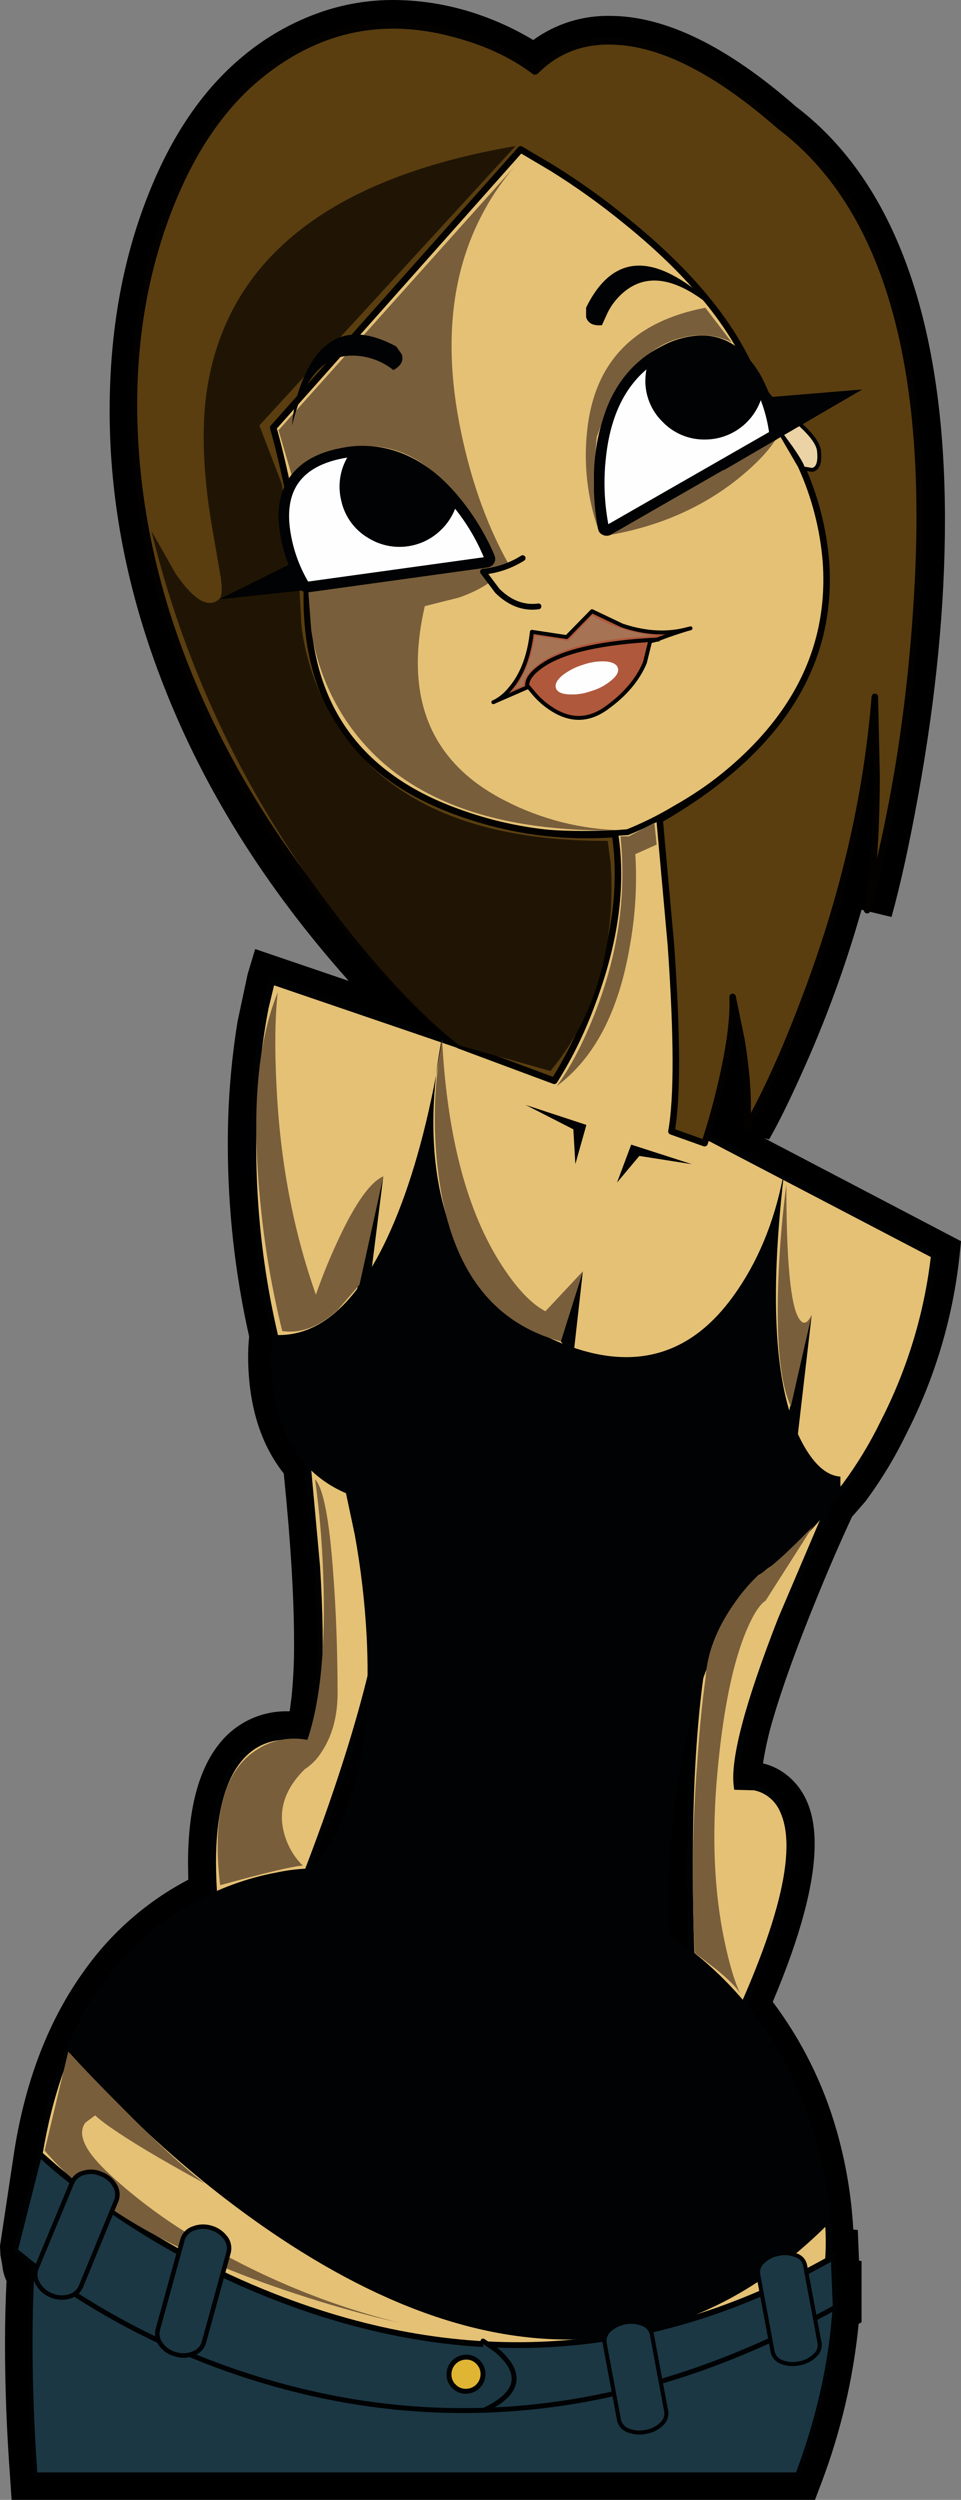 <?xml version="1.0" encoding="iso-8859-1"?>
<!-- Generator: Adobe Illustrator 20.1.0, SVG Export Plug-In . SVG Version: 6.00 Build 0)  -->
<svg version="1.0" id="Layer_1" xmlns="http://www.w3.org/2000/svg" xmlns:xlink="http://www.w3.org/1999/xlink" x="0px" y="0px"
	 viewBox="0 0 331.75 862.24" enable-background="new 0 0 331.75 862.24" xml:space="preserve">
<rect x="0" y="0" width="331.75" height="862.24" fill="#808080" stroke="none"/>
<title>randomcharacters_0006</title>
<path d="M307.76,316.28c3.12-11.207,6.21-25.277,9.27-42.21c6.12-33.8,9.18-65.38,9.18-94.74c0-30.667-3.463-57.217-10.39-79.65
	c-8.607-27.733-22.32-48.733-41.14-63c-23.733-20.8-45.127-31.2-64.18-31.2c-9.476-0.166-18.749,2.755-26.42,8.32
	c-6.026-3.624-12.423-6.594-19.08-8.86c-9.312-3.189-19.077-4.857-28.92-4.94c-8.697-0.051-17.338,1.387-25.55,4.25
	c-9.734,3.41-18.772,8.549-26.68,15.17C69.99,30.86,58.99,47.053,50.85,68c-8.607,21.96-12.94,46.373-13,73.24
	c-0.06,31.667,6.147,63.39,18.62,95.17c14,35.88,35.31,69.857,63.93,101.93l-32.31-11l-2.6,8.66c-0.06,0.233-1.213,5.637-3.46,16.21
	c-2.304,14.146-3.435,28.458-3.38,42.79c0.016,22.204,2.484,44.338,7.36,66c-0.247,2.506-0.364,5.022-0.35,7.54
	c0.173,16.293,4.273,29.527,12.3,39.7c2.367,23.4,3.55,42.757,3.55,58.07c0.056,6.368-0.234,12.734-0.87,19.07l-0.64,4.87h-1
	c-8.915-0.076-17.379,3.91-23,10.83c-7.393,8.953-11.09,22.82-11.09,41.6l0.09,5.65c-14.273,7.479-26.575,18.228-35.9,31.37
	C16.973,696.46,8.94,717.06,5,741.5l-5,33.2l0.17,3.21l0.61,3.38c0.169,1.892,0.666,3.739,1.47,5.46
	c-0.347,6.933-0.52,14.187-0.52,21.76c0,14.793,0.577,29.99,1.73,45.59L4,862.24h277.34l2.17-5.72
	c6.715-17.682,11.056-36.177,12.91-55l1-0.52v-21.1l-0.87-0.17l-0.43-10.57l-1.56-0.17c-0.636-11.622-2.581-23.135-5.8-34.32
	c-4.567-15.955-12.024-30.937-22-44.2c9.527-22.533,14.35-40.533,14.47-54c0.113-10.573-2.86-18.46-8.92-23.66
	c-2.557-2.231-5.618-3.806-8.92-4.59c0.833-5.344,2.04-10.624,3.61-15.8c3.233-10.98,8.143-24.53,14.73-40.65
	c4.273-10.513,8.403-20.047,12.39-28.6l4.16-4.77l0.09-0.17l0.17-0.09c5.568-7.464,10.41-15.444,14.46-23.83
	c9.636-18.845,15.785-39.277,18.15-60.31l0.61-5.89l-67.91-35.54l1.65,0.43c3.12-5.433,6.757-12.767,10.91-22
	c8.436-18.512,15.457-37.636,21-57.21L307.76,316.28z"/>
<path fill="#1B3744" d="M15.33,743.41c-5.08,30.507-6.12,67.2-3.12,110.08h263.07c8.433-22.42,12.823-44.463,13.17-66.13
	L15.33,743.41z"/>
<path fill="none" stroke="#000203" stroke-width="1.4" stroke-linecap="round" stroke-linejoin="round" d="M12.21,853.48h263.07
	c8.433-22.42,12.823-44.463,13.17-66.13L15.33,743.41C10.25,773.917,9.21,810.607,12.21,853.48z"/>
<path fill="#1B3744" d="M288.36,795.85L287.58,777L13.69,743l-8.4,33.2l5.54,4.51c4.793,3.753,10.107,7.48,15.94,11.18
	c18.495,11.784,38.437,21.124,59.33,27.79C153.433,841.173,220.853,833.23,288.36,795.85z"/>
<path fill="none" stroke="#000203" stroke-width="1.7" stroke-linecap="round" stroke-linejoin="round" d="M287.58,777L13.69,743
	l-8.4,33.2l5.54,4.51c4.793,3.753,10.107,7.48,15.94,11.18c18.495,11.784,38.437,21.124,59.33,27.79
	c67.333,21.493,134.753,13.547,202.26-23.84L287.58,777z"/>
<path fill="#E5C176" d="M106.11,600.13c-2.313-0.781-4.752-1.121-7.19-1c-5.268-0.108-10.369,1.852-14.21,5.46
	c-12.533,11.727-14.497,39.49-5.89,83.29l8.32,2.51c8.433-18,16.75-38.333,24.95-61c16.287-45.42,23.737-79.917,22.35-103.49
	l-29-29.9l4.07,44.64C111.403,571.98,110.27,591.81,106.11,600.13z"/>
<path fill="none" stroke="#000203" stroke-width="2" d="M98.92,599.09c-5.268-0.108-10.369,1.852-14.21,5.46
	c-12.533,11.727-14.497,39.49-5.89,83.29l8.32,2.51c8.433-18,16.75-38.333,24.95-61c16.287-45.42,23.737-79.917,22.35-103.49
	l-29-29.9l4.07,44.64c1.907,31.373,0.78,51.223-3.38,59.55C103.815,599.346,101.369,598.986,98.92,599.09z"/>
<path fill="#E5C176" d="M270.17,624.4c-1.75-4.057-5.372-7.003-9.7-7.89l-6.15-0.17c-1.333-9.187,3.75-28.487,15.25-57.9L287.23,517
	l-36,21.93c-8.72,21.9-13.08,56.483-13.08,103.75c0,23.633,0.867,45.07,2.6,64.31l8.4,0.69
	C269.63,665.86,276.637,638.1,270.17,624.4z"/>
<path fill="none" stroke="#000203" stroke-width="2" d="M270.17,624.4c6.467,13.693-0.533,41.457-21,83.29l-8.4-0.69
	c-1.733-19.24-2.6-40.677-2.6-64.31c0-47.267,4.36-81.85,13.08-103.75l36-21.93l-17.67,41.43
	c-11.493,29.413-16.577,48.713-15.25,57.9l6.15,0.17C264.805,617.4,268.422,620.346,270.17,624.4z"/>
<path fill="#E5C176" d="M209.88,266.44c-0.111,9.417-0.738,18.821-1.88,28.17c-3.753,30.16-11.983,54.977-24.69,74.45L93.9,338.55
	l-2.17,9c-1.627,8.362-2.756,16.814-3.38,25.31c-2.325,29.375-0.105,58.932,6.58,87.63l-0.43,6.59
	c-0.127,5.175,0.309,10.349,1.3,15.43c3.233,15.72,11.403,26.323,24.51,31.81l3.12,14.73c2.146,11.772,3.536,23.67,4.16,35.62
	c1.847,36.92-4.65,63.847-19.49,80.78c-4.193,0.044-8.37,0.51-12.47,1.39c-10.049,1.878-19.721,5.395-28.63,10.41
	C38.273,673.317,20.503,701.9,13.69,743l5.63,4.94c4.907,4.1,10.307,8.23,16.2,12.39c18.335,12.947,38.169,23.628,59.07,31.81
	c66.173,25.907,129.923,21.71,191.25-12.59c0.867-11.847-0.8-25.397-5-40.65c-8.5-30.507-25.447-54.227-50.84-71.16
	c-0.807-13.867-0.083-29.533,2.17-47c4.56-34.84,14.667-61.173,30.32-79c2.809-2.164,5.5-4.477,8.06-6.93
	c7.408-7,14.419-14.408,21-22.19c5.19-6.988,9.714-14.447,13.51-22.28c9.176-17.917,15.05-37.341,17.34-57.34L233,386.31
	c1.213-13.06,1.82-28.727,1.82-47c0-36.573-2.973-67.98-8.92-94.22l-16.2,10.14L209.88,266.44z"/>
<path fill="none" stroke="#000203" stroke-width="2" d="M208,294.61c-3.753,30.16-11.983,54.977-24.69,74.45L93.9,338.55l-2.17,9
	c-1.627,8.362-2.756,16.814-3.38,25.31c-2.325,29.375-0.105,58.932,6.58,87.63l-0.43,6.59c-0.127,5.175,0.309,10.349,1.3,15.43
	c3.233,15.72,11.403,26.323,24.51,31.81l3.12,14.73c2.146,11.772,3.536,23.67,4.16,35.62c1.847,36.92-4.65,63.847-19.49,80.78
	c-4.193,0.044-8.37,0.51-12.47,1.39c-10.049,1.878-19.721,5.395-28.63,10.41C38.273,673.317,20.503,701.9,13.69,743l5.63,4.94
	c4.907,4.1,10.307,8.23,16.2,12.39c18.335,12.947,38.169,23.628,59.07,31.81c66.173,25.907,129.923,21.71,191.25-12.59
	c0.867-11.847-0.8-25.397-5-40.65c-8.5-30.507-25.447-54.227-50.84-71.16c-0.807-13.867-0.083-29.533,2.17-47
	c4.56-34.84,14.667-61.173,30.32-79c2.809-2.164,5.5-4.477,8.06-6.93c7.408-7,14.419-14.408,21-22.19
	c5.19-6.988,9.714-14.447,13.51-22.28c9.176-17.917,15.05-37.341,17.34-57.34L233,386.31c1.213-13.06,1.82-28.727,1.82-47
	c0-36.573-2.973-67.98-8.92-94.22l-16.2,10.14l0.17,11.18C209.764,275.837,209.139,285.251,208,294.61z"/>
<path fill="#000203" d="M152.45,358.49c-0.867,4.567-1.503,8.697-1.91,12.39l2.08-12.31l-0.17-0.09 M270.51,405.9l-0.17-0.09
	c-3.12,15.947-8.837,29.67-17.15,41.17c-14.84,20.627-34.417,26.143-58.73,16.55c-20.153-7.913-33.58-22.533-40.28-43.86
	c-4.447-14.387-5.66-30.653-3.64-48.8c-4.273,22.487-9.903,41.197-16.89,56.13c-10.8,23-23.707,34.153-38.72,33.46l-0.43,6.59
	c-0.127,5.175,0.309,10.349,1.3,15.43c3.233,15.72,11.403,26.323,24.51,31.81l3.12,14.73c2.146,11.772,3.536,23.67,4.16,35.62
	c1.847,36.92-4.65,63.847-19.49,80.78c-9.647-0.113-20.417,2.37-32.31,7.45c-23.793,10.26-41.203,28.507-52.23,54.74
	c22.807,25.54,47.03,46.873,72.67,64C137.29,798.977,175.547,810.44,211,806c5.72-0.927,11.053-1.997,16-3.21
	c21.02-5.66,40.567-17.477,58.64-35.45c-1.068-16.119-4.935-31.929-11.43-46.72c-9.288-21.547-24.65-39.922-44.21-52.88
	c-0.807-13.867-0.083-29.533,2.17-47c4.56-34.84,14.667-61.173,30.32-79c0.867,0.113,2.427-0.61,4.68-2.17
	c4.62-3.12,10.51-8.897,17.67-17.33c2.224-2.386,4.011-5.145,5.28-8.15v-4.79c-5.2-0.347-9.937-4.91-14.21-13.69
	C267.463,478.043,265.663,448.14,270.51,405.9z"/>
<path fill="#E5C176" d="M248.16,83.3c-21.653-40.913-51.537-57.033-89.65-48.36c-45.967,10.453-70.68,36.51-74.14,78.17
	c-1.273,15.26,0.457,31.757,5.19,49.49c3.349,13.134,8.324,25.798,14.81,37.7L105,215c1.369,11.217,4.93,22.056,10.48,31.9
	c17.38,30.393,51.103,43.77,101.17,40.13c5.721-2.305,11.251-5.057,16.54-8.23c11.939-6.726,22.739-15.299,32-25.4
	c27.427-30.507,28.783-65.9,4.07-106.18C265.999,124.848,258.858,103.217,248.16,83.3z"/>
<path fill="none" stroke="#000203" stroke-width="2" d="M158.51,34.93c-45.967,10.46-70.68,36.52-74.14,78.18
	c-1.273,15.26,0.457,31.757,5.19,49.49c3.349,13.134,8.324,25.798,14.81,37.7L105,215c1.369,11.217,4.93,22.056,10.48,31.9
	c17.38,30.393,51.103,43.77,101.17,40.13c5.721-2.305,11.251-5.057,16.54-8.23c11.939-6.726,22.739-15.299,32-25.4
	c27.427-30.507,28.783-65.9,4.07-106.18c-3.221-22.393-10.328-44.052-21-64C226.54,42.36,196.623,26.263,158.51,34.93z"/>
<path fill="#B0583B" d="M222.61,228.56l1.82-7.37c1.306-0.242,2.583-0.621,3.81-1.13c2.493-0.973,5.61-2.043,9.35-3.21
	c-7.047,2-14.64,1.623-22.78-1.13l-10.39-4.94l-8.75,8.93l-12-1.82c-0.927,8.38-3.44,14.94-7.54,19.68
	c-1.367,1.736-3.067,3.181-5,4.25l11.35-4.94l2.17,2.6c1.692,1.927,3.644,3.61,5.8,5c6.467,4.22,12.76,4.133,18.88-0.26
	C215.703,239.673,220.13,234.453,222.61,228.56z"/>
<path fill="none" stroke="#000203" stroke-width="1.35" stroke-linecap="round" stroke-linejoin="round" d="M237.6,216.9
	c-3.747,1.133-6.863,2.187-9.35,3.16c-1.227,0.509-2.504,0.888-3.81,1.13l-1.82,7.37c-2.48,5.893-6.927,11.123-13.34,15.69
	c-6.12,4.393-12.413,4.48-18.88,0.26c-2.156-1.39-4.108-3.073-5.8-5l-2.17-2.6l-11.35,4.94c-0.253,0.132-0.514,0.248-0.78,0.35
	 M237.6,216.93l0.78-0.22 M171.08,241.85c1.933-1.069,3.633-2.514,5-4.25c4.1-4.74,6.613-11.3,7.54-19.68l12,1.82l8.75-8.93
	l10.39,4.94c8.14,2.733,15.733,3.123,22.78,1.17"/>
<path fill="none" stroke="#000203" stroke-width="1.4" stroke-linecap="round" stroke-linejoin="round" d="M182,236.54
	c-0.113-2.253,1.677-4.623,5.37-7.11c7.393-4.967,20.673-7.913,39.84-8.84"/>
<path fill="#000203" d="M269.91,497.34l4.07,9.88l6.24-53.74L269.91,497.34z"/>
<path fill="#000203" d="M120.75,455.56l5,2.51l6.58-52.35L120.75,455.56z"/>
<path fill="#1B3744" d="M281.25,812.49c1.266-1.058,1.891-2.698,1.65-4.33l-5-26.78c-0.304-1.652-1.51-2.993-3.12-3.47
	c-1.912-0.82-4.037-1.002-6.06-0.52c-2.025,0.32-3.901,1.259-5.37,2.69c-1.266,1.058-1.891,2.698-1.65,4.33l5,26.78
	c0.355,1.586,1.482,2.889,3,3.47c1.925,0.763,4.033,0.944,6.06,0.52C277.826,814.878,279.746,813.938,281.25,812.49z"/>
<path fill="none" stroke="#000203" stroke-width="1.4" stroke-linecap="round" stroke-linejoin="round" d="M281.25,812.49
	c-1.496,1.442-3.405,2.382-5.46,2.69c-2.027,0.424-4.135,0.243-6.06-0.52c-1.518-0.581-2.645-1.884-3-3.47l-5-26.78
	c-0.241-1.632,0.384-3.272,1.65-4.33c1.469-1.431,3.345-2.37,5.37-2.69c2.023-0.482,4.148-0.3,6.06,0.52
	c1.61,0.477,2.816,1.818,3.12,3.47l5,26.78C283.164,809.798,282.527,811.439,281.25,812.49z"/>
<g>
	<path fill="#FEFEFE" d="M213.26,230.3c-0.407-1.213-1.793-1.937-4.16-2.17c-2.72-0.129-5.439,0.282-8,1.21
		c-2.579,0.789-4.987,2.054-7.1,3.73c-1.793,1.56-2.487,2.977-2.08,4.25s1.793,1.997,4.16,2.17c2.716,0.189,5.442-0.196,8-1.13
		c2.613-0.744,5.035-2.043,7.1-3.81C213.027,232.983,213.72,231.567,213.26,230.3z"/>
</g>
<path fill="#5A3E10" d="M302.56,267.74c-0.06,20.34-1.127,35.74-3.2,46.2c9.413-34.147,15.217-71.04,17.41-110.68
	c4.447-79.22-11.403-132.467-47.55-159.74c-21.427-18.787-40.4-28.527-56.92-29.22c-10.973-0.52-20.097,2.89-27.37,10.23l-0.35,0.09
	c-8.087-6.127-18.107-10.633-30.06-13.52c-23.9-5.84-45.61-0.787-65.13,15.16C75.183,37.933,64.127,55.127,56.22,77.84
	c-8.547,24.667-11.607,51.593-9.18,80.78c2.773,33.107,12.533,65.84,29.28,98.2c19.12,36.92,46.517,71.503,82.19,103.75l32.83,12.22
	c5.214-8.307,9.542-17.139,12.91-26.35c8.087-21.207,10.773-40.797,8.06-58.77c-18.532,1.371-37.143-1.245-54.58-7.67
	c-36.033-13.087-53.277-39.303-51.73-78.65c-5.08-26.667-8.977-44.607-11.69-53.82l85.41-96L190.65,58
	c8.745,5.441,17.136,11.433,25.12,17.94c25.293,20.34,41,40.767,47.12,61.28l13.6,23.32c4.828,10.559,7.759,21.885,8.66,33.46
	c2.427,35.767-16.717,65.35-57.43,88.75l3.9,43.34c2.193,31.26,2.25,52.64,0.17,64.14l11.43,4.07c1.793-5.26,3.527-11.327,5.2-18.2
	c3.333-13.693,4.833-24.44,4.5-32.24l3.08,15.06c1.907,11.673,2.513,21.583,1.82,29.73c6.293-10.86,12.82-25.193,19.58-43
	c13.653-35.587,21.853-70.687,24.6-105.3L302.56,267.74z"/>
<path fill="none" stroke="#030200" stroke-width="2.25" stroke-linecap="round" stroke-linejoin="round" d="M299.36,313.94
	c9.413-34.147,15.217-71.04,17.41-110.68c4.447-79.22-11.403-132.467-47.55-159.74c-21.427-18.787-40.4-28.527-56.92-29.22
	c-10.973-0.52-20.097,2.89-27.37,10.23l-0.35,0.09c-8.087-6.127-18.107-10.633-30.06-13.52c-23.9-5.84-45.61-0.787-65.13,15.16
	C75.183,37.933,64.127,55.127,56.22,77.84c-8.547,24.667-11.607,51.593-9.18,80.78c2.773,33.107,12.533,65.84,29.28,98.2
	c19.12,36.92,46.517,71.503,82.19,103.75l32.83,12.22c5.214-8.307,9.542-17.139,12.91-26.35c8.087-21.207,10.773-40.797,8.06-58.77
	c-18.532,1.371-37.143-1.245-54.58-7.67c-36.033-13.087-53.277-39.303-51.73-78.65c-5.08-26.667-8.977-44.607-11.69-53.82l85.41-96
	L190.65,58c8.745,5.441,17.136,11.433,25.12,17.94c25.293,20.34,41,40.767,47.12,61.28l13.6,23.32
	c4.828,10.559,7.759,21.885,8.66,33.46c2.427,35.767-16.717,65.35-57.43,88.75l3.9,43.34c2.193,31.26,2.25,52.64,0.17,64.14
	l11.43,4.07c1.793-5.26,3.527-11.327,5.2-18.2c3.333-13.693,4.833-24.44,4.5-32.24l3.08,15.06c1.907,11.673,2.513,21.583,1.82,29.73
	c6.293-10.86,12.82-25.193,19.58-43c13.653-35.587,21.853-70.687,24.6-105.3l0.61,27.39
	C302.517,288.08,301.433,303.48,299.36,313.94z"/>
<path fill="#EBD3A6" d="M272.24,142.93c-3.373-2.491-6.3-5.534-8.66-9l5.54,15l3.9,5.37c2.6,3.753,3.987,6.15,4.16,7.19l3.2,0.52
	c2-0.407,2.78-2.603,2.34-6.59C282.433,152.407,278.94,148.243,272.24,142.93z"/>
<path fill="none" stroke="#000203" stroke-width="1.35" d="M263.58,134l5.54,15l3.9,5.37c2.6,3.753,3.987,6.15,4.16,7.19l3.2,0.52
	c2-0.407,2.78-2.603,2.34-6.59c-0.287-3.007-3.78-7.167-10.48-12.48c-3.367-2.498-6.294-5.539-8.66-9
	c-1.035-1.512-1.69-3.251-1.91-5.07"/>
<path fill="#000203" d="M193.59,462.67l4.33,5.11l3.29-29.3L193.59,462.67z"/>
<path fill="#A67455" d="M226.68,219.29c-2.484-0.189-4.946-0.594-7.36-1.21c-5.222-1.111-10.225-3.074-14.81-5.81l-8.4,8.75
	l-11.35-1.82l-1.39,6.41c-1.202,4.354-3.166,8.461-5.8,12.13l3.12-1.3c0.06-2.54,2.023-5.17,5.89-7.89
	C194.32,223.123,207.687,220.037,226.68,219.29z"/>
<path fill="#1B3744" d="M166.74,807.46l0.78,23.66c9.473-4.567,12.187-9.883,8.14-15.95c-1.532-2.17-3.439-4.049-5.63-5.55
	L166.74,807.46z"/>
<path fill="none" stroke="#000203" stroke-width="1.7" stroke-linecap="round" stroke-linejoin="round" d="M166.74,807.46l3.29,2.17
	c2.191,1.501,4.098,3.38,5.63,5.55c4.04,6.067,1.327,11.383-8.14,15.95"/>
<path fill="#E0B534" d="M166.74,818.9c0.021-1.566-0.605-3.071-1.73-4.16c-1.075-1.145-2.59-1.775-4.16-1.73
	c-3.23,0.038-5.834,2.659-5.85,5.89c-0.044,1.57,0.586,3.084,1.73,4.16c1.088,1.126,2.594,1.753,4.16,1.73
	C164.12,824.752,166.724,822.131,166.74,818.9z"/>
<path fill="none" stroke="#000203" stroke-width="1.7" stroke-linecap="round" stroke-linejoin="round" d="M166.74,818.9
	c-0.016,3.246-2.644,5.874-5.89,5.89c-1.566,0.023-3.072-0.604-4.16-1.73c-1.13-1.083-1.744-2.596-1.69-4.16
	c0.016-3.246,2.644-5.874,5.89-5.89c1.57-0.045,3.085,0.585,4.16,1.73C166.161,815.836,166.772,817.34,166.74,818.9z"/>
<path fill="#1B3744" d="M210.31,803.73c-1.226,1.086-1.842,2.704-1.65,4.33l5,26.78c0.38,1.613,1.556,2.921,3.12,3.47
	c1.925,0.763,4.033,0.944,6.06,0.52c2.055-0.308,3.964-1.248,5.46-2.69c1.266-1.058,1.891-2.698,1.65-4.33L225,805
	c-0.38-1.613-1.556-2.921-3.12-3.47c-1.925-0.763-4.033-0.944-6.06-0.52C213.759,801.365,211.845,802.31,210.31,803.73z"/>
<path fill="none" stroke="#000203" stroke-width="1.4" stroke-linecap="round" stroke-linejoin="round" d="M210.31,803.73
	c1.525-1.401,3.42-2.334,5.46-2.69c2.027-0.424,4.135-0.243,6.06,0.52c1.575,0.529,2.771,1.827,3.17,3.44l5,26.78
	c0.241,1.632-0.384,3.272-1.65,4.33c-1.496,1.442-3.405,2.382-5.46,2.69c-2.027,0.424-4.135,0.243-6.06-0.52
	c-1.564-0.549-2.74-1.857-3.12-3.47l-5-26.78C208.515,806.422,209.112,804.82,210.31,803.73z"/>
<g>
	<path fill="#785E3B" d="M146.65,209.06l11.78-2.95c8.433-2.947,14.063-6.947,16.89-12c-7.74-13.927-13.37-30.193-16.89-48.8
		c-6.633-35.553-0.3-64.763,19-87.63l-81.28,90.71l4.5,15.34c6.693-5.993,15.272-9.456,24.25-9.79
		c18.533-0.98,33.75,12.453,45.65,40.3l-64.1,10.05l1,13.17c1.552,10.203,5.14,19.991,10.55,28.78
		c17.207,27.793,49.573,41.17,97.1,40.13c-14.209-0.203-28.176-3.705-40.8-10.23C148.587,263.027,139.37,240.667,146.65,209.06z"/>
</g>
<path fill="#E5C176" d="M185.89,209.15l-5.46-16.64c-4.134,2.611-8.823,4.214-13.69,4.68l4.94,6.59
	C176.013,208.053,180.75,209.843,185.89,209.15z"/>
<path fill="none" stroke="#000203" stroke-width="2" stroke-linecap="round" stroke-linejoin="round" d="M180.43,192.51
	c-4.134,2.611-8.823,4.214-13.69,4.68l4.94,6.59c4.333,4.273,9.07,6.063,14.21,5.37"/>
<g>
	<path fill="#785E3B" d="M210.92,184.44c16.747-3.007,31.24-9.34,43.48-19c6.067-4.853,10.483-9.39,13.25-13.61L210.92,184.44z"/>
</g>
<g>
	<path fill="#785E3B" d="M252.67,118.14l-9.18-12c-24.773,4.74-38.373,18.897-40.8,42.47c-1.252,11.439,0.049,23.014,3.81,33.89
		c-1.345-6.995-1.812-14.13-1.39-21.24l0.89-10.53c7.1-20.053,17.003-31.493,29.71-34.32
		C242.05,114.963,247.703,115.54,252.67,118.14z"/>
</g>
<g>
	<path fill="#785E3B" d="M132.35,405.72c-4.56,2-9.813,9.427-15.76,22.28c-2.823,6.053-5.34,12.244-7.54,18.55
		c-7.853-22.187-12.387-46.223-13.6-72.11c-0.667-12.947-0.523-23.667,0.43-32.16c-7.253,17.813-9.187,42.63-5.8,74.45
		c1.45,14.283,3.909,28.445,7.36,42.38c6.353,0.927,12.707-1.47,19.06-7.19l7.62-8.84L132.35,405.72z"/>
</g>
<g>
	<path fill="#785E3B" d="M171.94,434.41c-11.2-18.32-17.64-43.6-19.32-75.84c-2.843,15.238-3.282,30.827-1.3,46.2
		c4,32.127,18.09,51.427,42.27,57.9l7.62-24.18l-12.91,13.78C183.053,449.55,177.6,443.597,171.94,434.41z"/>
</g>
<g>
	<path fill="#785E3B" d="M275.88,454.87c-2.947-4.333-4.42-19.733-4.42-46.2c-1.273,9.42-2.17,19.677-2.69,30.77
		c-0.98,22.133,0.433,37.36,4.24,45.68l7.19-31.64C278.733,456.6,277.293,457.063,275.88,454.87z"/>
</g>
<g>
	<path fill="#785E3B" d="M217.5,325.9c1.847-10.321,2.458-20.825,1.82-31.29l7.36-3.29l-0.78-7.54l-8.84,4.68h-2.86
		c2.133,20.667-0.9,41.237-9.1,61.71c-4.1,10.227-8.403,18.373-12.91,24.44C205.25,364.957,213.687,348.72,217.5,325.9z"/>
</g>
<g>
	<path fill="#785E3B" d="M264.28,552.12l16.37-25.66c-9.473,9.707-15.74,15.283-18.8,16.73c-3.246,3.089-6.149,6.519-8.66,10.23
		c-5.893,8.493-9.097,16.93-9.61,25.31c-1.1,7.567-2.053,17.187-2.86,28.86c-1.718,21.958-2.008,44.004-0.87,66l7.36,5.63
		c4.387,3.58,7.16,6.383,8.32,8.41c-1.967-4.193-3.787-10.29-5.46-18.29c-3.58-17.047-4.39-36.317-2.43-57.81
		c1.96-21.493,5.293-37.847,10-49.06C260.04,556.823,262.253,553.373,264.28,552.12z"/>
</g>
<g>
	<path fill="#785E3B" d="M115,542.24c-1.333-18.373-3.413-29.04-6.24-32c1.508,10.863,2.446,21.798,2.81,32.76
		c0.927,24.56-0.893,43.6-5.46,57.12c-6.088-1.218-12.411,0.03-17.58,3.47c-11.207,7.173-15.383,22.72-12.53,46.64
		c15.533-4.273,25.033-6.527,28.5-6.76c-2.856-2.855-4.968-6.368-6.15-10.23c-2.6-8.26-0.32-15.927,6.84-23
		c2.308-1.496,4.261-3.479,5.72-5.81c3.753-5.547,5.63-12.393,5.63-20.54C116.513,569.123,116,555.24,115,542.24z"/>
</g>
<g>
	<path fill="#785E3B" d="M29.45,732.14l3.38-2.51c3.467,3.18,10.83,8.063,22.09,14.65c5.6,3.233,10.853,6.18,15.76,8.84
		c-6.753-5.027-16.627-14.127-29.62-27.3c-6.527-6.527-12.36-12.593-17.5-18.2l-8.14,34.15c16.387,19.293,45.113,35.703,86.18,49.23
		c12.813,4.227,24.997,7.637,36.55,10.23c-24.919-6.183-48.773-16.059-70.77-29.3c-8.938-5.327-17.4-11.416-25.29-18.2
		c-5.773-4.967-9.613-8.967-11.52-12C28.037,737.823,27.663,734.627,29.45,732.14z"/>
</g>
<path fill="#1B3744" d="M77.78,771.75c-1.28-1.663-3.078-2.853-5.11-3.38c-2.03-0.586-4.199-0.463-6.15,0.35
	c-1.72,0.627-3.03,2.046-3.52,3.81l-8.49,30.94c-0.455,1.815-0.037,3.738,1.13,5.2c1.247,1.698,3.059,2.897,5.11,3.38
	c2.023,0.645,4.213,0.52,6.15-0.35c1.752-0.639,3.078-2.096,3.55-3.9l8.49-30.94C79.38,775.069,78.951,773.175,77.78,771.75z"/>
<path fill="none" stroke="#000203" stroke-width="1.55" stroke-linecap="round" stroke-linejoin="round" d="M77.78,771.75
	c1.16,1.43,1.579,3.324,1.13,5.11l-8.49,30.94c-0.472,1.804-1.798,3.261-3.55,3.9c-1.937,0.87-4.127,0.995-6.15,0.35
	c-2.051-0.483-3.863-1.682-5.11-3.38c-1.167-1.462-1.585-3.385-1.13-5.2L63,772.53c0.496-1.77,1.819-3.191,3.55-3.81
	c1.951-0.813,4.12-0.936,6.15-0.35C74.721,768.903,76.508,770.092,77.78,771.75z"/>
<path fill="#1B3744" d="M40.1,759.1c0.692-1.703,0.532-3.634-0.43-5.2c-1.037-1.846-2.695-3.264-4.68-4
	c-1.924-0.909-4.119-1.062-6.15-0.43c-1.796,0.425-3.281,1.68-4,3.38l-12.3,29.56c-0.689,1.744-0.495,3.713,0.52,5.29
	c1.019,1.826,2.642,3.24,4.59,4c1.938,0.852,4.112,1.004,6.15,0.43c1.803-0.444,3.303-1.689,4.07-3.38L40.1,759.1z"/>
<path fill="none" stroke="#000203" stroke-width="1.55" stroke-linecap="round" stroke-linejoin="round" d="M40.1,759.1
	l-12.21,29.64c-0.767,1.691-2.267,2.936-4.07,3.38c-2.038,0.574-4.212,0.422-6.15-0.43c-1.948-0.76-3.571-2.174-4.59-4
	c-1.015-1.577-1.209-3.546-0.52-5.29l12.3-29.56c0.719-1.7,2.204-2.955,4-3.38c2.031-0.632,4.226-0.479,6.15,0.43
	c1.985,0.736,3.643,2.154,4.68,4C40.649,755.462,40.801,757.397,40.1,759.1z"/>
<g>
	<path fill="#201504" d="M73.37,182.8c0.753,4.273,1.677,9.607,2.77,16c0.667,4.447,0.493,7.077-0.52,7.89
		c-3.753,3.233-8.753,0.287-15-8.84L52.3,183.2c11.686,48.16,33.444,93.298,63.84,132.44c15.333,19.82,29.453,34.787,42.36,44.9
		l31.5,8.87c11.893-14.273,18.767-31.78,20.62-52.52c0.576-6.428,0.632-12.893,0.17-19.33l-1-7.54
		c-47.007,0.173-78.853-14.3-95.54-43.42c-5.251-9.295-8.689-19.502-10.13-30.08l-0.78-13.69c-1.1-1.273-2.433-7.63-4-19.07
		l-2-16.73l-7.8-20.28l88.44-96.38C113.313,61.403,77.74,89.833,71.26,135.66C69.487,148.767,70.19,164.48,73.37,182.8z"/>
</g>
<path fill="#000203" d="M207.8,112.16l2-4.42c1.556-3.077,3.809-5.748,6.58-7.8c8.2-6,18.567-3.517,31.1,7.45
	c-4.499-5.486-10.118-9.949-16.48-13.09c-12.3-5.953-21.857-2.023-28.67,11.79v3.29C202.977,111.52,204.8,112.447,207.8,112.16z"/>
<path fill="#000203" d="M255.27,144.83c-4.793,6.127-6.583,11.903-5.37,17.33l47.73-27.82l-34.73,2.86
	C260.048,139.415,257.485,141.978,255.27,144.83z"/>
<path fill="#000203" d="M116.42,202.39c-0.287-2.54-2.77-4.763-7.45-6.67l-7-2.08l-26.35,13.08L116.42,202.39z"/>
<path fill="#000203" d="M117.28,154.63c-7.507,1.5-13.05,4.533-16.63,9.1c-3,3.873-4.5,8.67-4.5,14.39
	c0.178,5.84,1.411,11.599,3.64,17c1.021,2.656,2.238,5.233,3.64,7.71c0.494,0.966,1.517,1.545,2.6,1.47h0.43l61.93-8.58
	c0.901-0.155,1.692-0.691,2.17-1.47c0.45-0.796,0.512-1.753,0.17-2.6c-0.819-2.011-1.743-3.977-2.77-5.89
	c-2.365-4.528-5.15-8.824-8.32-12.83c-10-12.713-21.49-19.1-34.47-19.16c-2.651-0.006-5.294,0.286-7.88,0.87 M209.37,140.95
	c-3.016,8.057-4.498,16.608-4.37,25.21c-0.073,5.466,0.42,10.925,1.47,16.29c0.153,0.958,0.816,1.755,1.73,2.08
	c0.378,0.18,0.792,0.269,1.21,0.26c0.512,0.014,1.019-0.106,1.47-0.35l56.74-32.59c1.125-0.513,1.737-1.743,1.47-2.95
	c-0.813-5.583-2.448-11.015-4.85-16.12c-1.902-4.336-4.641-8.254-8.06-11.53c-3.765-3.603-8.788-5.595-14-5.55
	c-4.692,0.12-9.291,1.336-13.43,3.55c-9,4.46-15.463,11.687-19.39,21.68L209.37,140.95z"/>
<path fill="#FEFEFE" d="M99.35,182c0.845,6.843,3.11,13.433,6.65,19.35l62-8.58c-2.954-7.387-7.144-14.218-12.39-20.2
	c-11.087-12.887-23.647-17.913-37.68-15.08C103.897,160.323,97.703,168.493,99.35,182z"/>
<path fill="none" stroke="#000203" stroke-width="1.4" stroke-linecap="round" stroke-linejoin="round" d="M99.35,182
	c-1.62-13.52,4.56-21.697,18.54-24.53s26.54,2.193,37.68,15.08c5.262,5.985,9.465,12.823,12.43,20.22l-62,8.58
	C102.46,195.433,100.195,188.843,99.35,182z"/>
<path fill="#000203" d="M117.8,172.66c1.148,5.368,4.482,10.014,9.2,12.82c7.92,4.986,18.213,3.964,25-2.48
	c2.572-2.388,4.481-5.403,5.54-8.75c-11.147-12.667-23.59-18.333-37.33-17C117.372,161.855,116.503,167.408,117.8,172.66z"/>
<path fill="#FEFEFE" d="M259.51,130c-7.007-11.66-16.793-14.327-29.36-8c-12.567,6.327-19.783,18.173-21.65,35.54
	c-0.937,8.123-0.599,16.342,1,24.36l56.74-32.5C265.327,142.546,263.038,135.947,259.51,130z"/>
<path fill="none" stroke="#000203" stroke-width="1.4" stroke-linecap="round" stroke-linejoin="round" d="M230.15,122
	c-12.533,6.24-19.75,18.087-21.65,35.54c-0.937,8.123-0.599,16.342,1,24.36l56.74-32.5c-0.913-6.854-3.202-13.453-6.73-19.4
	C252.503,118.34,242.717,115.673,230.15,122z"/>
<path fill="#000203" d="M228.76,145.53c3.803,3.946,9.07,6.143,14.55,6.07c8.98,0.028,16.925-5.811,19.58-14.39
	c-2.713-7.22-6.323-12.363-10.83-15.43c-6.067-4.16-13.37-4.103-21.91,0.17c-2.419,1.166-4.689,2.62-6.76,4.33
	c-0.371,1.564-0.575,3.163-0.61,4.77C222.688,136.495,224.853,141.736,228.76,145.53z"/>
<path fill="#000203" d="M100.82,146.83c3.813-16.24,10.813-24.3,21-24.18c5.092,0.066,10.018,1.825,14,5
	c2.667-1.5,3.62-3.32,2.86-5.46l-1.91-2.69c-13.513-7.28-23.56-4.91-30.14,7.11C103.266,132.856,101.285,139.751,100.82,146.83z"/>
<path fill="#000203" d="M181.47,381.11l16.46,8.41l0.69,12l3.81-13.52L181.47,381.11z"/>
<path fill="#000203" d="M220.71,398.7l18.19,2.86l-21-6.76l-4.9,13.09L220.71,398.7z"/>
</svg>
